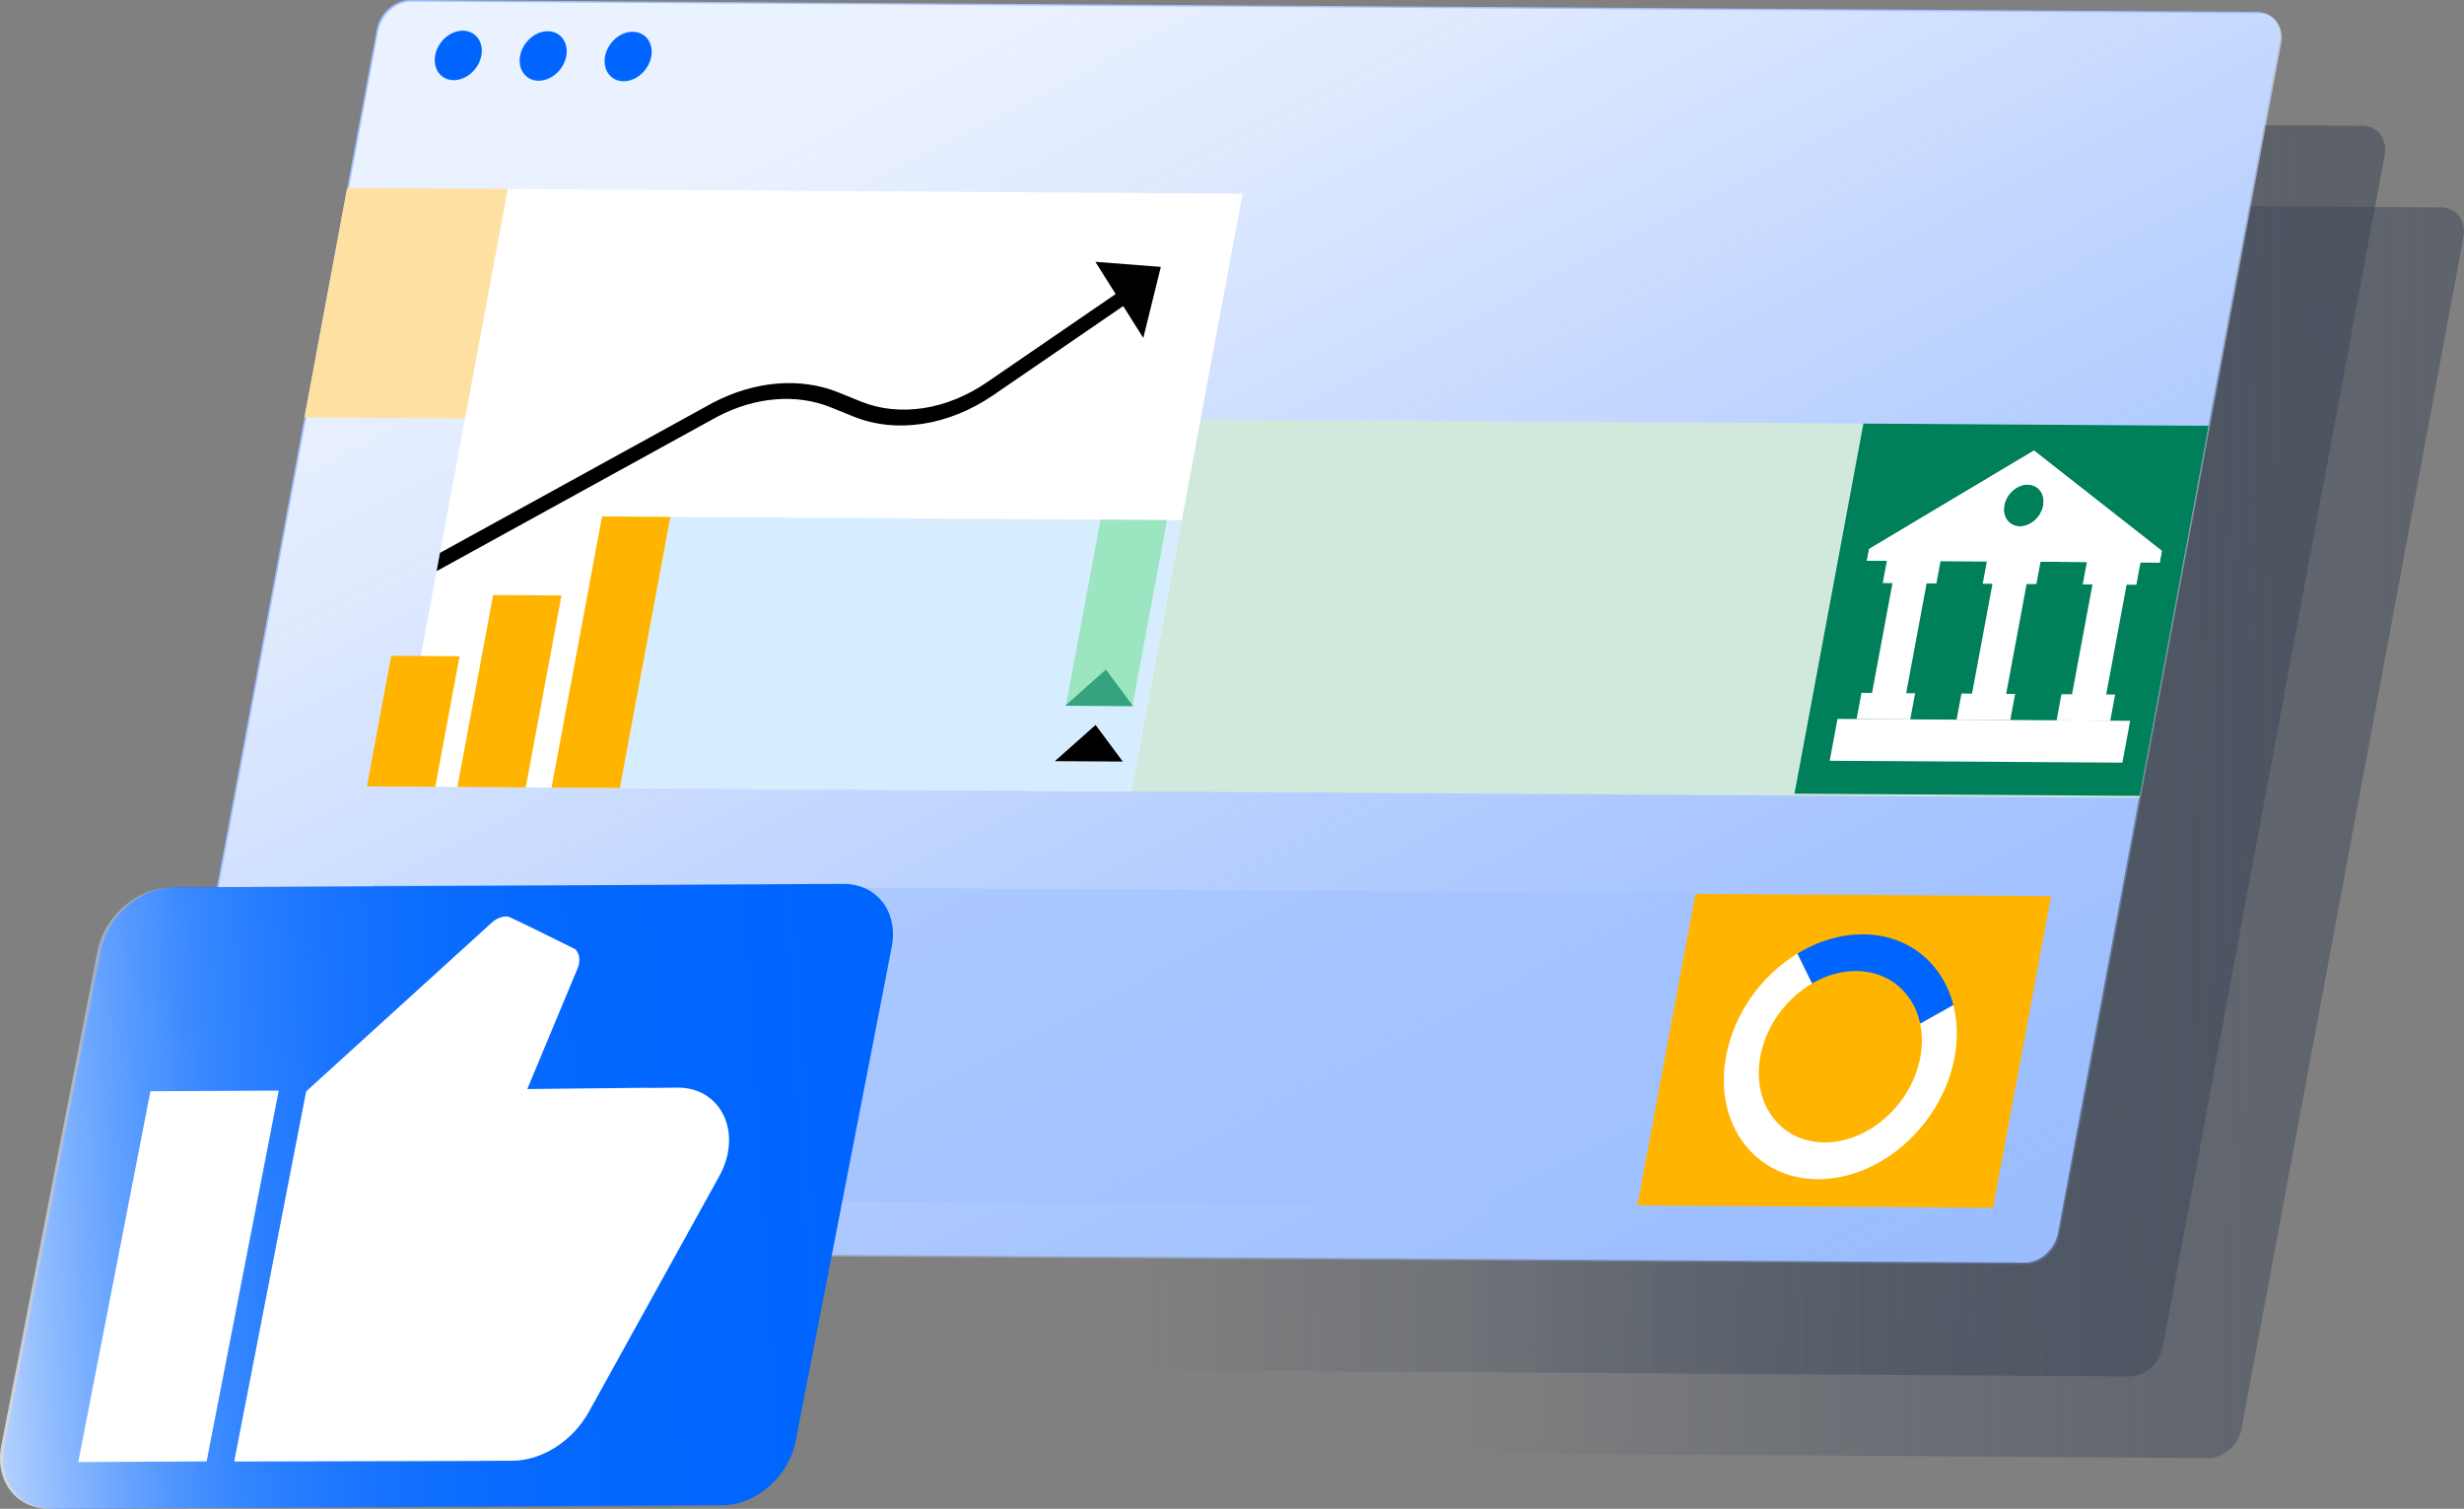 <?xml version="1.0" encoding="UTF-8"?>
<svg id="Layer_2" data-name="Layer 2" xmlns="http://www.w3.org/2000/svg" xmlns:xlink="http://www.w3.org/1999/xlink" viewBox="0 0 885.81 542.41">
  <rect x="0" y="0" width="885.81" height="542.41" fill="#808080" stroke="none"/>
  <defs>
    <style>
      .cls-1 {
        fill: url(#linear-gradient);
      }

      .cls-1, .cls-2, .cls-3, .cls-4, .cls-5, .cls-6, .cls-7, .cls-8, .cls-9, .cls-10, .cls-11, .cls-12, .cls-13, .cls-14, .cls-15, .cls-16 {
        stroke-width: 0px;
      }

      .cls-2 {
        fill: url(#linear-gradient-3);
      }

      .cls-2, .cls-3 {
        opacity: .97;
      }

      .cls-3 {
        fill: url(#linear-gradient-4);
      }

      .cls-4 {
        fill: url(#linear-gradient-2);
      }

      .cls-6 {
        opacity: .6;
      }

      .cls-6, .cls-11 {
        fill: #a0c1ff;
      }

      .cls-7 {
        fill: #36a37e;
      }

      .cls-8 {
        fill: #d0e9dc;
      }

      .cls-9 {
        fill: #d6ecff;
      }

      .cls-10 {
        fill: #9be5c1;
      }

      .cls-12 {
        fill: #fff;
      }

      .cls-13 {
        fill: #ffb400;
      }

      .cls-14 {
        fill: #ffe0a3;
      }

      .cls-15 {
        fill: #0065ff;
      }

      .cls-16 {
        fill: #00805a;
      }
    </style>
    <linearGradient id="linear-gradient" x1="1695" y1="292.85" x2="-163.43" y2="254.79" gradientUnits="userSpaceOnUse">
      <stop offset=".2" stop-color="#666"/>
      <stop offset=".28" stop-color="#606264" stop-opacity=".94"/>
      <stop offset=".4" stop-color="#52575f" stop-opacity=".76"/>
      <stop offset=".53" stop-color="#3b4658" stop-opacity=".46"/>
      <stop offset=".67" stop-color="#1b2e4e" stop-opacity=".05"/>
      <stop offset=".69" stop-color="#172b4d" stop-opacity="0"/>
    </linearGradient>
    <linearGradient id="linear-gradient-2" x1="1810.18" y1="319.13" x2="-48.37" y2="287.95" xlink:href="#linear-gradient"/>
    <linearGradient id="linear-gradient-3" x1="748.45" y1="828.23" x2="-8.97" y2="-638.15" gradientUnits="userSpaceOnUse">
      <stop offset=".08" stop-color="#4c87ff" stop-opacity="0"/>
      <stop offset=".17" stop-color="#7aa6ff" stop-opacity=".21"/>
      <stop offset=".31" stop-color="#b2cbff" stop-opacity=".46"/>
      <stop offset=".42" stop-color="#dce7ff" stop-opacity=".64"/>
      <stop offset=".5" stop-color="#f5f8ff" stop-opacity=".76"/>
      <stop offset=".55" stop-color="#fff" stop-opacity=".8"/>
    </linearGradient>
    <linearGradient id="linear-gradient-4" x1="1622.71" y1="-387.02" x2="1229.78" y2="-436.04" gradientTransform="translate(-1424.58 867.67) rotate(-2.76) scale(1.12 .89) skewX(7.71)" gradientUnits="userSpaceOnUse">
      <stop offset=".03" stop-color="#2680ff" stop-opacity="0"/>
      <stop offset=".13" stop-color="#2a82ff" stop-opacity=".02"/>
      <stop offset=".23" stop-color="#3689ff" stop-opacity=".06"/>
      <stop offset=".33" stop-color="#4c96ff" stop-opacity=".14"/>
      <stop offset=".43" stop-color="#6aa7ff" stop-opacity=".25"/>
      <stop offset=".53" stop-color="#90beff" stop-opacity=".39"/>
      <stop offset=".62" stop-color="#bfd9ff" stop-opacity=".57"/>
      <stop offset=".72" stop-color="#f6f9ff" stop-opacity=".77"/>
      <stop offset=".74" stop-color="#fff" stop-opacity=".8"/>
    </linearGradient>
  </defs>
  <g id="Layer_1-2" data-name="Layer 1">
    <g>
      <path class="cls-1" d="m765.58,494.82l-664.24-4.29c-5.5-.04-9.07-4.84-7.97-10.74L173.13,51.53c1.1-5.89,6.45-10.64,11.94-10.61l664.24,4.29c5.5.04,9.07,4.84,7.97,10.74l-79.76,428.26c-1.1,5.89-6.45,10.64-11.94,10.61Z"/>
      <path class="cls-4" d="m793.91,524.16l-664.24-4.29c-5.5-.04-9.07-4.84-7.97-10.74L201.46,80.87c1.1-5.89,6.45-10.64,11.94-10.61l664.24,4.29c5.5.04,9.07,4.84,7.97,10.74l-79.76,428.26c-1.1,5.89-6.45,10.64-11.94,10.61Z"/>
      <g>
        <path class="cls-11" d="m727.88,453.9l-664.24-4.29c-5.5-.04-9.07-4.84-7.97-10.74L135.44,10.61C136.53,4.71,141.88-.04,147.38,0l664.24,4.29c5.5.04,9.07,4.84,7.97,10.74l-79.76,428.26c-1.1,5.89-6.45,10.64-11.94,10.61Z"/>
        <path class="cls-2" d="m728.41,454.44l-664.24-4.29c-5.5-.04-9.07-4.84-7.97-10.74L135.96,11.15c1.1-5.89,6.45-10.64,11.94-10.61l664.24,4.29c5.5.04,9.07,4.84,7.97,10.74l-79.76,428.26c-1.1,5.89-6.45,10.64-11.94,10.61Z"/>
        <polygon class="cls-8" points="769.11 286.82 403.39 284.46 428.3 150.71 794.02 153.07 769.11 286.82"/>
        <polygon class="cls-14" points="169.17 150.46 109.43 150.07 124.8 67.54 184.54 67.93 169.17 150.46"/>
        <polygon class="cls-12" points="406.7 284.48 142.53 282.77 182.55 67.92 446.72 69.63 406.7 284.48"/>
        <polygon class="cls-16" points="769.24 286.11 645.12 285.31 669.9 152.27 794.02 153.07 769.24 286.11"/>
        <g>
          <ellipse class="cls-15" cx="164.74" cy="19.92" rx="9.49" ry="7.78" transform="translate(48.37 138.21) rotate(-52.36)"/>
          <ellipse class="cls-15" cx="195.27" cy="20.11" rx="9.49" ry="7.78" transform="translate(60.1 162.47) rotate(-52.36)"/>
          <ellipse class="cls-15" cx="225.81" cy="20.31" rx="9.49" ry="7.78" transform="translate(71.83 186.72) rotate(-52.36)"/>
        </g>
        <g>
          <g>
            <polygon class="cls-12" points="696.13 209.74 697.88 200.35 678.59 200.22 676.84 209.62 680.35 209.64 673 249.11 669.2 249.09 667.45 258.49 686.74 258.61 688.49 249.21 685.27 249.19 692.62 209.72 696.13 209.74"/>
            <polygon class="cls-12" points="732.08 209.98 733.83 200.58 714.54 200.45 712.79 209.85 716.3 209.87 708.95 249.35 705.15 249.32 703.4 258.72 722.69 258.84 724.44 249.45 721.22 249.43 728.57 209.95 732.08 209.98"/>
            <polygon class="cls-12" points="768.03 210.21 769.78 200.81 750.49 200.69 748.74 210.08 752.25 210.11 744.9 249.58 741.1 249.55 739.35 258.95 758.64 259.08 760.39 249.68 757.17 249.66 764.52 210.19 768.03 210.21"/>
          </g>
          <polygon class="cls-12" points="763 274.16 657.78 273.48 660.58 258.44 765.8 259.12 763 274.16"/>
          <g>
            <path class="cls-12" d="m731.22,161.98l-59.26,35.37-.78,4.18,105.22.68.78-4.18-45.96-36.05Zm-5.08,27.25c-3.87-.03-6.39-3.41-5.61-7.56.77-4.15,4.54-7.5,8.41-7.47,3.87.03,6.39,3.41,5.61,7.56s-4.54,7.5-8.41,7.47Z"/>
            <path class="cls-12" d="m731.22,161.98l-59.26,35.37-.78,4.18,105.22.68.78-4.18-45.96-36.05Zm-5.08,27.25c-3.87-.03-6.39-3.41-5.61-7.56.77-4.15,4.54-7.5,8.41-7.47,3.87.03,6.39,3.41,5.61,7.56s-4.54,7.5-8.41,7.47Z"/>
          </g>
        </g>
        <path class="cls-12" d="m701.33,386.92c-1.33,0-2.62,1.14-2.88,2.56-.16.84.09,1.59.58,2.06l3.89-3.81c-.35-.5-.9-.81-1.59-.81Z"/>
        <g>
          <polygon class="cls-5" points="411.01 121.49 393.78 94.12 417.32 95.94 411.01 121.49"/>
          <g>
            <polygon class="cls-9" points="406.7 284.48 222.85 283.29 241 185.82 424.86 187.01 406.7 284.48"/>
            <polygon class="cls-10" points="419.55 186.98 395.65 186.82 383.2 253.7 407.09 253.85 419.55 186.98"/>
            <polygon class="cls-5" points="403.64 273.77 379.23 273.62 393.87 260.62 403.64 273.77"/>
            <polygon class="cls-7" points="407.35 253.85 382.94 253.7 397.58 240.7 407.35 253.85"/>
            <polygon class="cls-13" points="156.47 282.86 131.91 282.7 140.66 235.75 165.22 235.91 156.47 282.86"/>
            <polygon class="cls-13" points="189 283.07 164.44 282.91 177.29 213.9 201.85 214.06 189 283.07"/>
            <polygon class="cls-13" points="222.85 283.29 198.29 283.13 216.44 185.66 241 185.82 222.85 283.29"/>
            <path class="cls-5" d="m409.6,99.86l-54.78,37.56c-14.5,9.95-31.43,12.54-45.26,6.95l-8.23-3.33c-13.59-5.49-30-4.14-45.09,3.76l-98.06,53.95-1.22,6.57,100.97-55.55c13.57-7.1,28.39-8.33,40.67-3.36l8.23,3.33c15.38,6.22,34.19,3.33,50.31-7.72l54.78-37.56-2.31-4.59Z"/>
          </g>
        </g>
        <polygon class="cls-6" points="716.37 434.81 113.23 430.91 134.25 318.03 737.39 321.93 716.37 434.81"/>
        <g>
          <path class="cls-15" d="m259.74,541.13l-240.69,1.25c-12.06.06-19.85-10.09-17.4-22.67l34.58-177.81c2.45-12.58,14.21-22.83,26.26-22.9l240.69-1.25c12.06-.06,19.85,10.09,17.4,22.67l-34.58,177.81c-2.45,12.58-14.21,22.83-26.26,22.9Z"/>
          <path class="cls-3" d="m258.54,541.17l-240.69,1.25c-12.06.06-19.85-10.09-17.4-22.67l34.58-177.81c2.45-12.58,14.21-22.83,26.26-22.9l240.69-1.25c12.06-.06,19.85,10.09,17.4,22.67l-34.58,177.81c-2.45,12.58-14.21,22.83-26.26,22.9Z"/>
          <g>
            <polygon class="cls-12" points="90.32 392.11 63.95 392.24 54.07 392.3 28.14 525.6 38.02 525.55 64.4 525.41 74.28 525.36 100.2 392.06 90.32 392.11"/>
            <path class="cls-12" d="m243.41,390.99l-10,.11c-.53-.03-1.07-.05-1.61-.05l-42.24.45,18.11-43.44c1.04-2.49.74-5.09-.77-6.77,0,0-23.8-11.93-24.42-11.81-1.88-.12-3.95.61-5.66,2.17l-66.75,60.69-25.87,133.06,88.25-.2c.28,0,.55-.03.83-.04l10.79-.03c10.77-.03,21.79-7.04,27.63-17.59l46.85-84.66c8.61-15.56.78-32.06-15.13-31.89Z"/>
          </g>
        </g>
        <g>
          <polygon class="cls-13" points="716.51 434.16 588.65 433.33 609.51 321.33 737.37 322.16 716.51 434.16"/>
          <path class="cls-12" d="m690.3,367.95c.79,3.73.85,7.82.05,12.12-3.17,17.01-18.61,30.72-34.48,30.62-15.87-.1-26.17-13.98-23.01-30.99,2.07-11.1,9.36-20.8,18.59-26.16l-5.27-10.75c-12.75,7.77-22.76,21.34-25.64,36.84-4.53,24.31,10.19,44.13,32.86,44.28,22.68.15,44.73-19.44,49.26-43.75,1.26-6.75,1.03-13.15-.44-18.88l-11.93,6.68Z"/>
          <path class="cls-15" d="m667.35,349.08c11.86.08,20.61,7.85,22.95,18.87l11.93-6.68c-3.82-14.91-16.04-25.29-32.42-25.39-8.22-.05-16.36,2.49-23.62,6.91l5.27,10.75c4.91-2.86,10.38-4.49,15.89-4.46Z"/>
        </g>
      </g>
    </g>
  </g>
</svg>